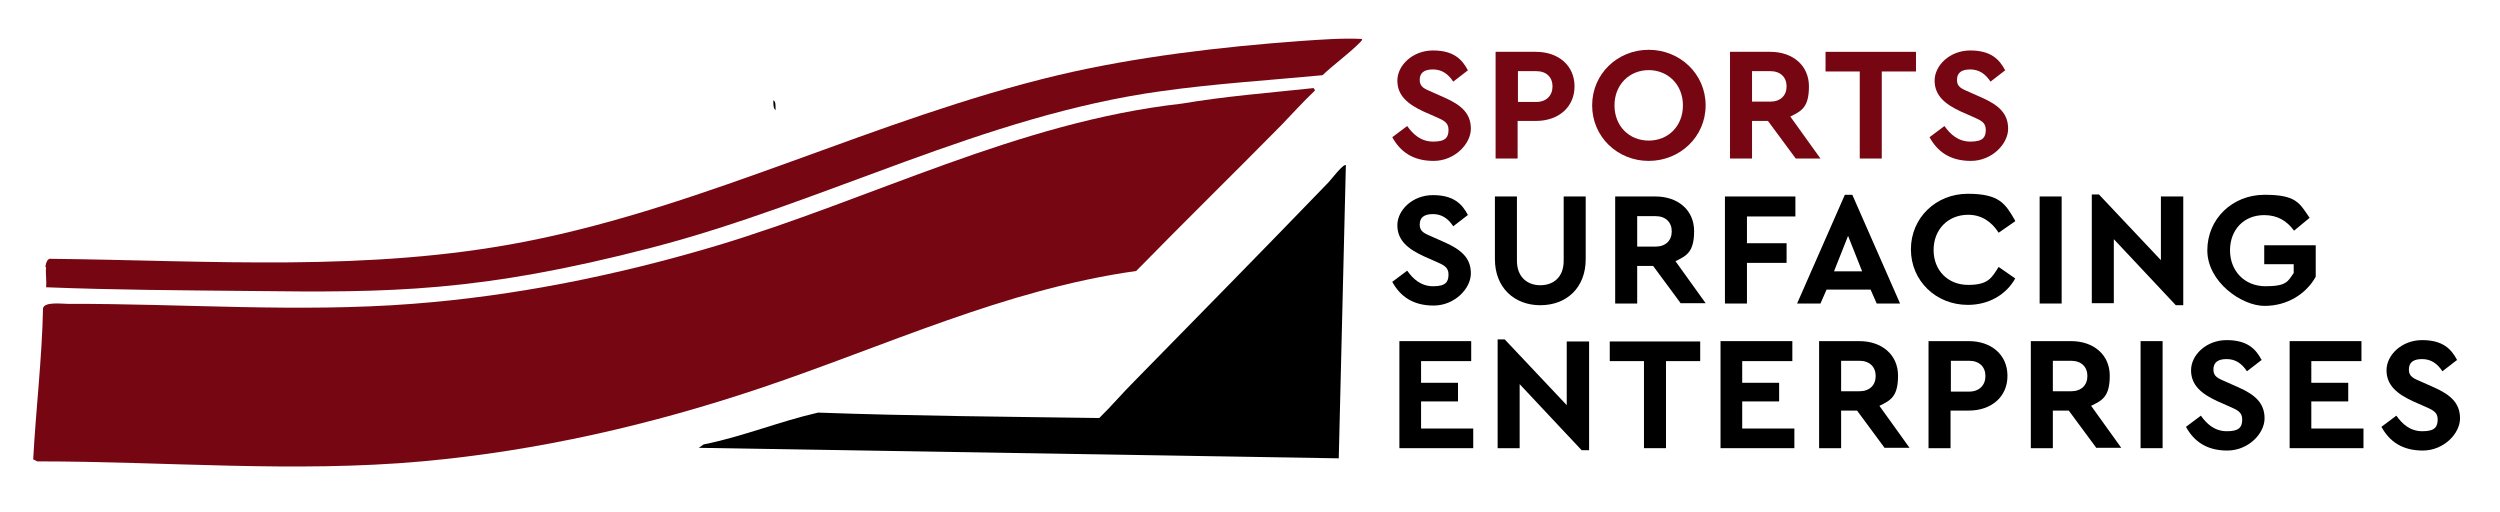 <?xml version="1.0" encoding="UTF-8"?> <svg xmlns="http://www.w3.org/2000/svg" id="Layer_1" version="1.1" viewBox="0 0 738 151.2"><!-- Generator: Adobe Illustrator 29.4.0, SVG Export Plug-In . SVG Version: 2.1.0 Build 152) --><defs><style> .st0 { fill: #760712; } </style></defs><g><path class="st0" d="M433.4,20.7l-4.4,3.4c-1.5-2.3-3.4-3.6-6-3.6s-3.9,1-3.9,3.1,1.4,2.6,3.7,3.6l3.6,1.6c5,2.2,7.8,4.7,7.8,9.2s-4.8,9.5-11,9.5-9.9-2.8-12.2-7l4.4-3.3c1.7,2.4,4,4.6,7.7,4.6s4.5-1.3,4.5-3.5-1.5-2.8-4-3.9l-3.4-1.5c-4.5-2.1-7.7-4.6-7.7-9.1s4.5-8.9,10.5-8.9,8.6,2.5,10.4,6Z"></path><path class="st0" d="M464.8,25.5c0,6.1-4.7,10.2-11.4,10.2h-5.4v11.1h-6.5V15.3h11.9c6.6,0,11.4,4,11.4,10.2ZM448.1,21v9.1h5.4c3,0,4.8-1.9,4.8-4.6s-1.8-4.5-4.8-4.5h-5.4Z"></path><path class="st0" d="M503.5,31.1c0,9.3-7.6,16.4-16.8,16.4s-16.7-7.1-16.7-16.4,7.5-16.4,16.7-16.4,16.8,7.1,16.8,16.4ZM476.6,31.1c0,6.1,4.3,10.4,10.1,10.4s10.1-4.3,10.1-10.4-4.4-10.4-10.1-10.4-10.1,4.3-10.1,10.4Z"></path><path class="st0" d="M530.1,46.8l-8.2-11.1h-4.7v11.1h-6.5V15.3h11.9c6.6,0,11.4,4,11.4,10.2s-2.2,7.3-5.5,8.9l8.9,12.4h-7.3ZM517.2,30h5.4c3,0,4.8-1.8,4.8-4.5s-1.8-4.5-4.8-4.5h-5.4v9Z"></path><path class="st0" d="M565.6,21.1h-10.1v25.7h-6.5v-25.7h-10.1v-5.8h26.7v5.8Z"></path><path class="st0" d="M592,20.7l-4.4,3.4c-1.5-2.3-3.4-3.6-6-3.6s-3.9,1-3.9,3.1,1.4,2.6,3.7,3.6l3.6,1.6c5,2.2,7.8,4.7,7.8,9.2s-4.8,9.5-11,9.5-9.9-2.8-12.2-7l4.4-3.3c1.7,2.4,4,4.6,7.7,4.6s4.5-1.3,4.5-3.5-1.5-2.8-4-3.9l-3.4-1.5c-4.5-2.1-7.7-4.6-7.7-9.1s4.5-8.9,10.5-8.9,8.6,2.5,10.4,6Z"></path><path d="M433.4,63.4l-4.4,3.4c-1.5-2.3-3.4-3.6-6-3.6s-3.9,1-3.9,3.1,1.4,2.6,3.7,3.6l3.6,1.6c5,2.2,7.8,4.7,7.8,9.2s-4.8,9.5-11,9.5-9.9-2.8-12.2-7l4.4-3.3c1.7,2.4,4,4.6,7.7,4.6s4.5-1.3,4.5-3.5-1.5-2.8-4-3.9l-3.4-1.5c-4.5-2.1-7.7-4.6-7.7-9.1s4.5-8.9,10.5-8.9,8.6,2.5,10.4,6Z"></path><path d="M468.1,76.5c0,8.5-5.7,13.6-13.4,13.6s-13.4-5.2-13.4-13.6v-18.5h6.5v19c0,4.7,3,7.2,6.9,7.2s6.9-2.4,6.9-7.2v-19h6.5v18.5Z"></path><path d="M496.2,89.6l-8.2-11.1h-4.7v11.1h-6.5v-31.6h11.9c6.6,0,11.4,4,11.4,10.2s-2.2,7.3-5.5,8.9l8.9,12.4h-7.3ZM483.3,72.8h5.4c3,0,4.8-1.8,4.8-4.5s-1.8-4.5-4.8-4.5h-5.4v9Z"></path><path d="M530,63.9h-14.3v7.9h11.7v5.8h-11.7v12h-6.5v-31.6h20.8v5.8Z"></path><path d="M552.1,85.5h-12.9l-1.8,4.1h-6.9l14.1-32.1h2.2l14.1,32.1h-6.9l-1.8-4.1ZM545.6,69.5l-4.2,10.6h8.3l-4.2-10.6Z"></path><path d="M594.9,65.3l-4.9,3.4c-2.1-3.3-5.1-5.3-9-5.3-5.9,0-10.2,4.3-10.2,10.4s4.3,10.3,10.2,10.3,6.9-2,9-5.3l4.9,3.4c-2.7,4.8-7.8,7.8-14,7.8-9.4,0-16.8-7.1-16.8-16.4s7.4-16.4,16.8-16.4,11.1,3,13.9,7.8Z"></path><path d="M608.6,89.6h-6.5v-31.6h6.5v31.6Z"></path><path d="M644.5,58v32.1h-2.2l-18.3-19.5v18.9h-6.5v-32.1h2.1l18.3,19.4v-18.8h6.5Z"></path><path d="M681.8,64.3l-4.6,3.8c-2.1-2.9-4.9-4.6-8.8-4.6-6.1,0-10.1,4.4-10.1,10.4s4.2,10.6,10.5,10.6,6.6-1.5,8.3-3.9v-2.6h-8.7v-5.6h15.2v9.3c-2.8,5-8.3,8.6-15.1,8.6s-16.9-7.1-16.9-16.4,7.4-16.4,16.9-16.4,10.3,2.5,13.3,6.8Z"></path><path d="M434.3,106.6h-14.8v6.4h10.9v5.5h-10.9v8h15.4v5.8h-21.8v-31.6h21.2v5.8Z"></path><path d="M469.1,100.8v32.1h-2.2l-18.3-19.5v18.9h-6.5v-32.1h2.1l18.3,19.4v-18.8h6.5Z"></path><path d="M501.9,106.6h-10.1v25.7h-6.5v-25.7h-10.1v-5.8h26.7v5.8Z"></path><path d="M529.1,106.6h-14.8v6.4h10.9v5.5h-10.9v8h15.4v5.8h-21.8v-31.6h21.2v5.8Z"></path><path d="M556.4,132.3l-8.2-11.1h-4.7v11.1h-6.5v-31.6h11.9c6.6,0,11.4,4,11.4,10.2s-2.2,7.3-5.5,8.9l8.9,12.4h-7.3ZM543.5,115.5h5.4c3,0,4.8-1.8,4.8-4.5s-1.8-4.5-4.8-4.5h-5.4v9Z"></path><path d="M592.6,111c0,6.1-4.7,10.2-11.4,10.2h-5.4v11.1h-6.5v-31.6h11.9c6.6,0,11.4,4,11.4,10.2ZM575.9,106.5v9.1h5.4c3,0,4.8-1.9,4.8-4.6s-1.8-4.5-4.8-4.5h-5.4Z"></path><path d="M618.9,132.3l-8.2-11.1h-4.7v11.1h-6.5v-31.6h11.9c6.6,0,11.4,4,11.4,10.2s-2.2,7.3-5.5,8.9l8.9,12.4h-7.3ZM606,115.5h5.4c3,0,4.8-1.8,4.8-4.5s-1.8-4.5-4.8-4.5h-5.4v9Z"></path><path d="M638.4,132.3h-6.5v-31.6h6.5v31.6Z"></path><path d="M667.7,106.2l-4.4,3.4c-1.5-2.3-3.4-3.6-6-3.6s-3.9,1-3.9,3.1,1.4,2.6,3.7,3.6l3.6,1.6c5,2.2,7.8,4.7,7.8,9.2s-4.8,9.5-11,9.5-9.9-2.8-12.2-7l4.4-3.3c1.7,2.4,4,4.6,7.7,4.6s4.5-1.3,4.5-3.5-1.5-2.8-4-3.9l-3.4-1.5c-4.5-2.1-7.7-4.6-7.7-9.1s4.5-8.9,10.5-8.9,8.6,2.5,10.4,6Z"></path><path d="M697.1,106.6h-14.8v6.4h10.9v5.5h-10.9v8h15.4v5.8h-21.8v-31.6h21.2v5.8Z"></path><path d="M725.4,106.2l-4.4,3.4c-1.5-2.3-3.4-3.6-6-3.6s-3.9,1-3.9,3.1,1.4,2.6,3.7,3.6l3.6,1.6c5,2.2,7.8,4.7,7.8,9.2s-4.8,9.5-11,9.5-9.9-2.8-12.2-7l4.4-3.3c1.7,2.4,4,4.6,7.7,4.6s4.5-1.3,4.5-3.5-1.5-2.8-4-3.9l-3.4-1.5c-4.5-2.1-7.7-4.6-7.7-9.1s4.5-8.9,10.5-8.9,8.6,2.5,10.4,6Z"></path></g><path class="st0" d="M378.1,37.1c-14.1,14.3-28.6,28.5-42.7,42.9-38.6,5.4-74.1,22.2-110.7,34.5-32.4,10.9-65.9,18.6-100.1,21.7-37.7,3.4-75.7,0-113.6,0l-1.2-.6c.8-14.9,2.6-29.7,2.9-44.6.4-2,5.6-1.3,7.4-1.3,33.7-.1,67.8,2.6,101.6,0,30.2-2.3,60.4-8.4,89.6-17.1,45.8-13.7,89.3-36.6,137.5-42,12.9-2.2,26-3.2,39-4.6l.4.7c-3.5,3.3-6.7,6.9-10,10.3Z"></path><path d="M397.3,48.7l-2.1,86.6-188.9-3.1,1.4-1c11.5-2.3,22.4-6.8,33.8-9.4,27.7,1,55.3,1.2,83,1.6,3.5-3.4,6.7-7.2,10.2-10.7,19.2-19.6,38.4-39.1,57.5-58.9.7-.7,4.5-5.8,5.2-5Z"></path><path class="st0" d="M13.4,78.8c.1-.9.5-2.6,1.6-2.4,47,.5,93.8,4,140.2-5.1,54-10.6,103.4-36.3,157.1-49.1,22.8-5.4,48.2-8.4,71.7-10.1,6-.4,12.1-.9,18.1-.6,0,.5-.4.8-.7,1.1-3.4,3.4-7.5,6.3-11,9.6-15.8,1.5-31.8,2.5-47.5,4.7-52.4,7.2-99.6,33-150.5,46.2s-77.3,13.3-118.4,12.8c-20.1-.2-40.3-.3-60.4-1.1.2-1.9-.2-4.1,0-5.9Z"></path><path d="M229,32.5c-.8-.4-.7-2.1-.7-2.9.9.4.5,2.1.7,2.9Z"></path></svg> 